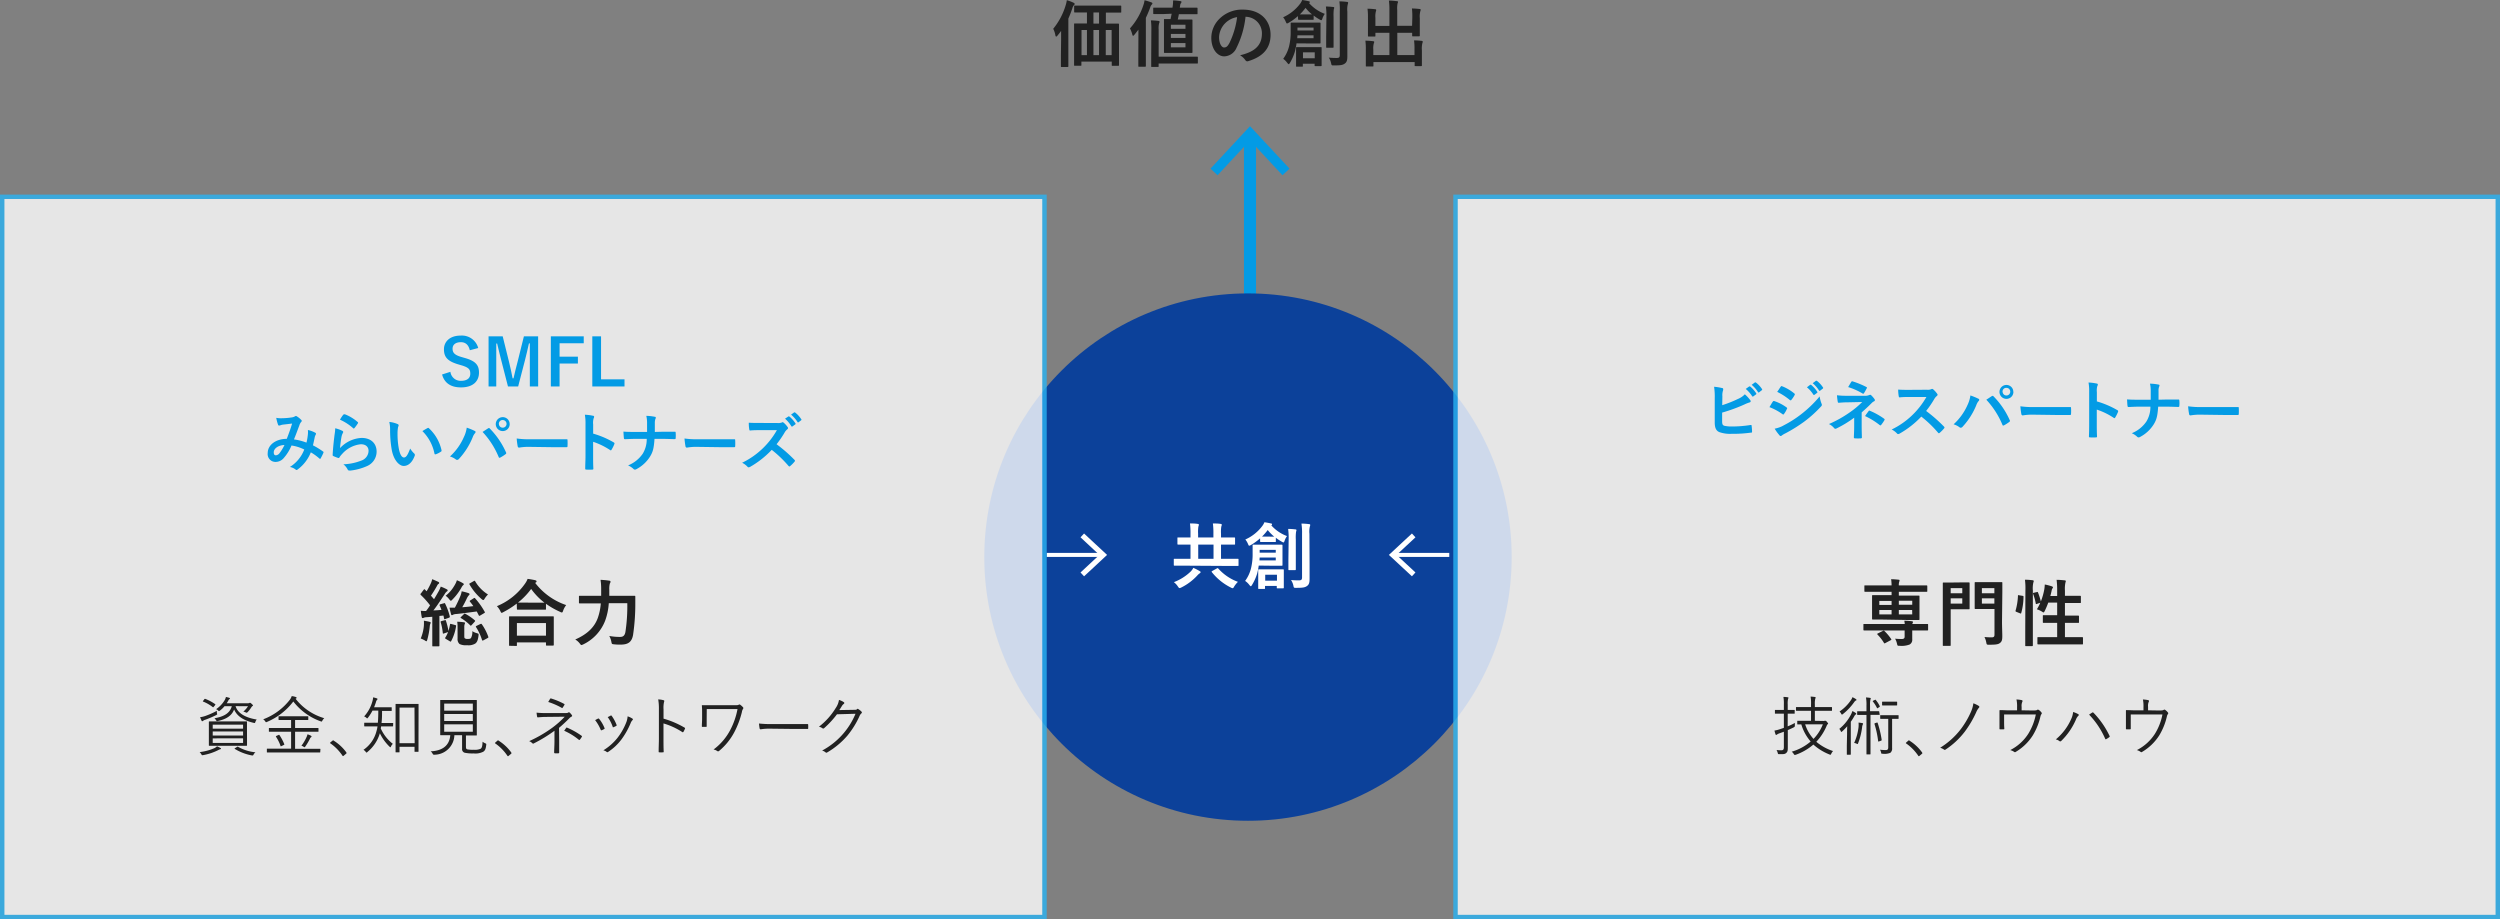 <svg xmlns="http://www.w3.org/2000/svg" viewBox="0 0 621 228.34"><rect x="0" y="0" width="621" height="228.34" fill="#808080" stroke="none"/><defs><style>.cls-1{fill:#fff;}.cls-2,.cls-6{fill:none;}.cls-2{stroke:#039be5;stroke-width:3px;}.cls-2,.cls-4,.cls-6{stroke-miterlimit:10;}.cls-3{fill:#039be5;}.cls-4{fill:#0c419a;stroke:#0c419a;}.cls-5{fill:#212121;}.cls-6{stroke:#fff;}.cls-7{opacity:0.8;}.cls-8{fill:#29b3f3;}</style></defs><title>index_p02</title><g id="レイヤー_2" data-name="レイヤー 2"><g id="SVG"><line class="cls-1" x1="310.5" y1="75.34" x2="310.5" y2="31.34"/><line class="cls-2" x1="310.5" y1="75.34" x2="310.5" y2="33.94"/><polygon class="cls-3" points="320.32 41.89 318.56 43.53 310.5 34.86 302.44 43.53 300.69 41.89 310.5 31.34 320.32 41.89"/><circle class="cls-4" cx="310" cy="138.38" r="65"/><path class="cls-1" d="M294,140.51c-1.58,0-2.14,0-2.25,0s-.18,0-.18-.2V139c0-.18,0-.2.18-.2s.67,0,2.25,0h1.72v-3.52h-.63c-1.71,0-2.31,0-2.42,0s-.2,0-.2-.22v-1.38c0-.16,0-.18.2-.18s.71,0,2.42,0h.63v-.91a17.89,17.89,0,0,0-.13-2.56c.68,0,1.31,0,1.94.11.18,0,.27.11.27.2a1.57,1.57,0,0,1-.12.46,8.8,8.8,0,0,0-.07,1.79v.91h3.8v-.91a17.89,17.89,0,0,0-.13-2.56c.68,0,1.3,0,1.94.11.18,0,.27.11.27.2a1.57,1.57,0,0,1-.12.46,8.8,8.8,0,0,0-.07,1.79v.91h.88c1.71,0,2.3,0,2.41,0s.2,0,.2.18v1.38c0,.2,0,.22-.2.22s-.7,0-2.41,0h-.88v3.52h1.92c1.59,0,2.13,0,2.24,0s.19,0,.19.2v1.38c0,.18,0,.2-.19.2s-.65,0-2.24,0Zm4,1.35c.16.09.23.16.23.27s-.11.23-.27.32a3,3,0,0,0-.54.49,13.64,13.64,0,0,1-4,3,1.24,1.24,0,0,1-.42.14c-.14,0-.21-.1-.41-.39a4.29,4.29,0,0,0-1-1.08,12.38,12.38,0,0,0,4.09-2.56,3.34,3.34,0,0,0,.74-1A14,14,0,0,1,298,141.86Zm3.44-3.06v-3.52h-3.8v3.52Zm.81,2.41c.16-.11.21-.11.36,0a12.09,12.09,0,0,0,4.89,3.32,6.42,6.42,0,0,0-.92,1.15c-.17.31-.25.43-.39.43a1.17,1.17,0,0,1-.4-.14,14.06,14.06,0,0,1-4.75-3.82c-.13-.18-.09-.22.12-.34Z"/><path class="cls-1" d="M312.67,140.49a16.51,16.51,0,0,1-.4,2A11.72,11.72,0,0,1,311,145.3c-.12.21-.21.32-.3.32s-.18-.11-.36-.32a4.36,4.36,0,0,0-1.05-1,8.9,8.9,0,0,0,1.46-3.12,14.58,14.58,0,0,0,.4-3.69c0-1.31,0-1.82,0-2s0-.2.18-.2.61,0,2.07,0h2.92c1.45,0,2,0,2.05,0s.2,0,.2.2,0,.47,0,1.46v1.95c0,1,0,1.33,0,1.44s0,.19-.2.19-.6,0-2.05,0Zm.34-6.77a14.17,14.17,0,0,1-2.28,1.66,1.37,1.37,0,0,1-.42.18c-.12,0-.18-.15-.3-.42a4.36,4.36,0,0,0-.67-1.13,10.68,10.68,0,0,0,4.21-3.35,3.87,3.87,0,0,0,.53-.94c.59.09,1.08.18,1.65.31.15,0,.24.09.24.23s-.06.16-.18.24a9.74,9.74,0,0,0,3.9,2.66,4.31,4.31,0,0,0-.59,1.15c-.11.31-.16.43-.27.43a1,1,0,0,1-.4-.16,11.12,11.12,0,0,1-1.51-1v.86c0,.18,0,.2-.2.2s-.32,0-1.22,0h-1.05c-.88,0-1.11,0-1.22,0s-.22,0-.22-.2Zm5.89,10.14c0,1.56,0,2,0,2.1s0,.18-.2.18h-1.35c-.18,0-.2,0-.2-.18v-.41h-2.92v.54c0,.18,0,.2-.19.2h-1.3c-.18,0-.2,0-.2-.2s0-.52,0-2.13v-1c0-.83,0-1.21,0-1.34s0-.19.2-.19.54,0,1.89,0h2.18c1.33,0,1.76,0,1.89,0s.2,0,.2.19,0,.49,0,1.12Zm-2-5.37h-4l-.05.72h4.05Zm-4-1.91v.7h4v-.7Zm2.61-3.28h1a10.89,10.89,0,0,1-1.61-1.64,14.64,14.64,0,0,1-1.42,1.64h2Zm-1.23,9.46v1.47h2.92v-1.47Zm5.82-8.72a16,16,0,0,0-.13-2.66c.65,0,1.21.05,1.84.12.16,0,.23.09.23.2a2,2,0,0,1-.1.4,11,11,0,0,0-.06,1.92v5c0,1.53,0,2.27,0,2.38s0,.22-.18.22h-1.48c-.16,0-.18,0-.18-.22s0-.85,0-2.38Zm5.2,6.18c0,1.26,0,2.68,0,3.58s-.13,1.41-.65,1.77-1,.45-2.72.45c-.54,0-.54,0-.66-.58a4.1,4.1,0,0,0-.58-1.37,18,18,0,0,0,1.94.09c.58,0,.8-.14.8-.72v-10.8a14.91,14.91,0,0,0-.15-2.58c.67,0,1.28.06,1.91.13.18,0,.27.11.27.2a1.12,1.12,0,0,1-.09.39,5.47,5.47,0,0,0-.11,1.82Z"/><path class="cls-5" d="M263.58,9.9c0-.65,0-1.46,0-2.23-.27.4-.57.77-.9,1.17-.14.16-.25.25-.32.25s-.16-.11-.2-.3a5.53,5.53,0,0,0-.54-1.64,16.8,16.8,0,0,0,3.08-5.8A8.15,8.15,0,0,0,265,.05a9.73,9.73,0,0,1,1.65.62c.18.07.29.16.29.32s-.09.22-.2.32a1.85,1.85,0,0,0-.36.72,26.66,26.66,0,0,1-1,2.58v9.11c0,1.75,0,2.63,0,2.72s0,.2-.19.2h-1.46c-.18,0-.2,0-.2-.2s0-1,0-2.72Zm5.9-6.8c-1.76,0-2.36,0-2.47,0s-.19,0-.19-.2V1.6c0-.2,0-.21.19-.21s.71,0,2.47,0h6.38c1.76,0,2.35,0,2.46,0s.2,0,.2.21V2.93c0,.18,0,.2-.2.2s-.7,0-2.46,0H274.7V5.87h.56c1.75,0,2.38,0,2.5,0s.2,0,.2.2,0,.81,0,3v3.14c0,3.17,0,3.83,0,3.94s0,.2-.2.2h-1.4c-.18,0-.2,0-.2-.2V15.3h-7.54v.83c0,.18,0,.2-.2.2H267c-.18,0-.2,0-.2-.2s0-.77,0-4V9.33c0-2.49,0-3.17,0-3.3s0-.2.2-.2.72,0,2.47,0H270V3.1ZM270,13.7V7.45h-1.35V13.7ZM273,5.87V3.1h-1.39V5.87Zm0,7.83V7.45h-1.39V13.7Zm1.67-6.25V13.7h1.46V7.45Z"/><path class="cls-5" d="M282.78,9.74c0-.68,0-1.55,0-2.38-.32.44-.67.87-1,1.28-.14.16-.23.25-.32.25s-.14-.1-.2-.32a6.26,6.26,0,0,0-.58-1.51A16.21,16.21,0,0,0,284,1.33a6.44,6.44,0,0,0,.31-1.26,13.29,13.29,0,0,1,1.66.51c.19.07.28.12.28.27s-.05.19-.18.32a1.77,1.77,0,0,0-.38.74c-.32.88-.68,1.73-1.06,2.52v9.22c0,1.76,0,2.64,0,2.73s0,.2-.2.2h-1.49c-.17,0-.18,0-.18-.2s0-1,0-2.73ZM286,7.4a16.16,16.16,0,0,0-.12-2.34,18.51,18.51,0,0,1,1.85.13c.18,0,.31.12.31.23a1.31,1.31,0,0,1-.13.4,5.51,5.51,0,0,0-.1,1.56v6.7H295c1.69,0,2.25,0,2.36,0s.19,0,.19.22v1.28c0,.18,0,.2-.19.2s-.67,0-2.36,0h-7.2v.65c0,.18,0,.2-.2.2h-1.44c-.18,0-.2,0-.2-.2s0-.67,0-1.91Zm3.1-3.91c-1.76,0-2.36,0-2.47,0s-.17,0-.17-.22V2.09c0-.16,0-.18.17-.18s.71,0,2.47,0h2.14l.08-.52a8.68,8.68,0,0,0,.07-1.28c.63,0,1.24.09,1.82.17.18,0,.27.1.27.21a.54.54,0,0,1-.13.29,1.15,1.15,0,0,0-.2.52c0,.2-.07.42-.09.61h1.77c1.76,0,2.34,0,2.45,0s.19,0,.19.18V3.31c0,.2,0,.22-.19.22s-.69,0-2.45,0h-2c-.07.45-.18.89-.27,1.32H294c1.42,0,1.91,0,2,0s.21,0,.21.2,0,.68,0,2V11c0,1.28,0,1.84,0,1.95s0,.2-.21.2-.6,0-2,0h-2.67c-1.42,0-1.9,0-2,0s-.2,0-.2-.2,0-.67,0-1.95V6.93c0-1.28,0-1.83,0-2s0-.2.2-.2.49,0,1.44,0c.11-.47.18-.9.27-1.32Zm1.75,3.66h3.62v-1h-3.62Zm3.62,2.28v-1h-3.62v1Zm0,1.26h-3.62v1.07h3.62Z"/><path class="cls-5" d="M309.39,4.14a22.68,22.68,0,0,1-2.25,7.76A3.43,3.43,0,0,1,304.08,14c-1.59,0-3.19-1.69-3.19-4.63a6.67,6.67,0,0,1,2-4.68,7.92,7.92,0,0,1,5.86-2.3c4.32,0,6.86,2.66,6.86,6.25,0,3.35-1.89,5.45-5.55,6.55-.38.11-.54,0-.77-.32a3.91,3.91,0,0,0-1.26-1.14c3-.72,5.43-2,5.43-5.38a4.09,4.09,0,0,0-4-4.18Zm-5.17,1.75a5.2,5.2,0,0,0-1.4,3.33c0,1.66.66,2.57,1.22,2.57s.87-.23,1.35-1.1a20.66,20.66,0,0,0,1.91-6.44A5.43,5.43,0,0,0,304.22,5.89Z"/><path class="cls-5" d="M322.06,10.77a18.78,18.78,0,0,1-.4,2,11.87,11.87,0,0,1-1.24,2.84c-.13.22-.22.33-.31.33s-.18-.11-.36-.33a4.55,4.55,0,0,0-1-1,9,9,0,0,0,1.46-3.11,14.64,14.64,0,0,0,.39-3.69c0-1.32,0-1.82,0-2s0-.2.19-.2.61,0,2.07,0h2.91c1.46,0,2,0,2.06,0s.19,0,.19.2,0,.47,0,1.46V9.16c0,1,0,1.34,0,1.44s0,.2-.19.2-.6,0-2.06,0ZM322.4,4a13.18,13.18,0,0,1-2.29,1.65,1.06,1.06,0,0,1-.41.18c-.13,0-.18-.14-.31-.41a4.1,4.1,0,0,0-.66-1.13A10.76,10.76,0,0,0,322.94.94a3.82,3.82,0,0,0,.52-.94c.6.09,1.08.18,1.66.31.14,0,.23.09.23.23s-.05.16-.18.23a9.8,9.8,0,0,0,3.91,2.67,4.31,4.31,0,0,0-.59,1.15c-.11.31-.17.43-.27.43a1,1,0,0,1-.4-.16,11.12,11.12,0,0,1-1.51-1v.86c0,.18,0,.2-.2.2s-.32,0-1.23,0h-1c-.88,0-1.12,0-1.22,0s-.22,0-.22-.2Zm5.89,10.13c0,1.57,0,2,0,2.11s0,.18-.19.18h-1.35c-.19,0-.2,0-.2-.18v-.41h-2.92v.54c0,.18,0,.19-.2.19h-1.29c-.18,0-.2,0-.2-.19s0-.53,0-2.13v-1c0-.83,0-1.21,0-1.34s0-.19.2-.19.54,0,1.89,0h2.18c1.33,0,1.76,0,1.89,0s.19,0,.19.19,0,.49,0,1.12Zm-2-5.36h-4l-.06.72h4.05Zm-4-1.91v.7h4v-.7Zm2.61-3.28c.56,0,.85,0,1,0a10.31,10.31,0,0,1-1.6-1.63,13.7,13.7,0,0,1-1.42,1.63c.18,0,.47,0,1,0ZM323.66,13v1.47h2.92V13Zm5.82-8.72a16,16,0,0,0-.13-2.66c.65,0,1.21.05,1.84.12.16,0,.23.09.23.2a1.49,1.49,0,0,1-.11.4,13.16,13.16,0,0,0-.05,1.92v5c0,1.53,0,2.27,0,2.38s0,.22-.18.22h-1.48c-.16,0-.18,0-.18-.22s0-.85,0-2.38Zm5.2,6.18c0,1.26,0,2.68,0,3.58s-.13,1.4-.65,1.76-1,.45-2.72.45c-.54,0-.54,0-.67-.57a3.9,3.9,0,0,0-.57-1.37,18,18,0,0,0,1.94.09c.58,0,.79-.14.79-.72V2.92A15,15,0,0,0,332.7.34c.67,0,1.28.06,1.91.13.18,0,.27.11.27.2a1.4,1.4,0,0,1-.09.39,5.47,5.47,0,0,0-.11,1.82Z"/><path class="cls-5" d="M350.82,4.39a18.56,18.56,0,0,0-.09-2.28c.67,0,1.25.05,1.88.12.18,0,.29.09.29.2a1.36,1.36,0,0,1-.09.36,5.22,5.22,0,0,0-.13,1.77V7.09c0,1.08,0,1.61,0,1.71s0,.22-.17.22H351c-.2,0-.22,0-.22-.22V8.14h-3.69v5.54h4.27V12.32a16.23,16.23,0,0,0-.11-2.29c.69,0,1.28.05,1.89.12.17,0,.27.11.27.2a1.06,1.06,0,0,1-.09.36,5.77,5.77,0,0,0-.12,1.77v2.18c0,1,0,1.47,0,1.58s0,.18-.19.18H351.6c-.18,0-.2,0-.2-.18v-.83H341.16v.92c0,.16,0,.18-.2.18h-1.48c-.2,0-.21,0-.21-.18s0-.58,0-1.58V12.37a16.1,16.1,0,0,0-.11-2.27,18.3,18.3,0,0,1,1.89.13c.18,0,.31.09.31.19a1.14,1.14,0,0,1-.11.37,4.75,4.75,0,0,0-.12,1.56v1.33h4V8.14h-3.48v.74c0,.18,0,.19-.2.19H340c-.18,0-.2,0-.2-.19s0-.63,0-1.71V4.47a16.72,16.72,0,0,0-.11-2.31,18.5,18.5,0,0,1,1.89.13c.18,0,.27.1.27.21a1.27,1.27,0,0,1-.09.36,5.11,5.11,0,0,0-.11,1.59v2h3.48V2.47a16.32,16.32,0,0,0-.13-2.33c.69,0,1.35.08,2,.15.16,0,.27.07.27.18a1,1,0,0,1-.11.36,6.2,6.2,0,0,0-.09,1.65V6.41h3.69Z"/><line class="cls-1" x1="260" y1="137.84" x2="275" y2="137.84"/><line class="cls-6" x1="260" y1="137.84" x2="273.59" y2="137.84"/><polygon class="cls-1" points="269.28 143.16 268.4 142.2 273.09 137.84 268.4 133.47 269.28 132.52 275 137.84 269.28 143.16"/><line class="cls-1" x1="360" y1="137.84" x2="345" y2="137.84"/><line class="cls-6" x1="360" y1="137.84" x2="346.41" y2="137.84"/><polygon class="cls-1" points="350.72 132.52 351.6 133.47 346.91 137.84 351.6 142.2 350.72 143.15 345 137.84 350.72 132.52"/><g class="cls-7"><rect class="cls-1" x="0.55" y="48.89" width="258.9" height="178.9"/><path class="cls-8" d="M258.9,49.43V227.24H1.1V49.43H258.9m1.1-1.09H0v180H260v-180Z"/></g><path class="cls-3" d="M116.7,87c-.32-1.34-1.06-2-2.21-2-1.32,0-2.07.62-2.07,1.61s.48,1.59,2.28,2.09l.65.19c2.84.77,3.63,1.84,3.63,3.66,0,2.18-1.5,3.68-4.48,3.68-2.41,0-4.09-1-4.69-3.21l2.07-.66a2.56,2.56,0,0,0,2.58,2.24c1.63,0,2.36-.7,2.36-1.78s-.38-1.56-2.41-2.14l-.64-.19c-2.64-.79-3.49-1.83-3.49-3.73s1.47-3.4,4.14-3.4a4.2,4.2,0,0,1,4.37,3.09Z"/><path class="cls-3" d="M133.68,96h-2.07V89.69c0-1.55,0-2.91,0-4.39h-.22c-.32,1.43-.61,2.71-1,4.23L128.71,96h-2.53l-1.63-6.35c-.38-1.44-.69-2.79-1.06-4.31h-.22c0,1.44,0,2.89,0,4.42V96h-1.91V83.54h3.51l1.57,6.34c.32,1.3.64,2.74.89,4.1h.23c.33-1.36.59-2.64,1-4.07l1.58-6.37h3.53Z"/><path class="cls-3" d="M145,85.26h-6V88.6h4.55v1.71H139V96h-2.17V83.54H145Z"/><path class="cls-3" d="M149.3,94.22h5.83V96h-8V83.54h2.17Z"/><path class="cls-3" d="M76.48,107.9a5.71,5.71,0,0,0,0-1.09,6.88,6.88,0,0,1,1.85.69.29.29,0,0,1,.11.43,3.09,3.09,0,0,0-.25.62c-.13.68-.29,1.38-.45,2.07a19.71,19.71,0,0,1,2.5,1.53c.16.1.14.18.09.34a11.84,11.84,0,0,1-.69,1.38c0,.08-.09.11-.14.11a.32.32,0,0,1-.19-.11,13.18,13.18,0,0,0-2.1-1.51A9.79,9.79,0,0,1,74,116.57c-.15.11-.23.18-.32.18a.41.41,0,0,1-.24-.11A3.15,3.15,0,0,0,72,116a8.81,8.81,0,0,0,3.58-4.34,10.61,10.61,0,0,0-3.17-1,11.16,11.16,0,0,1-2,3.2,2.64,2.64,0,0,1-2,.88,1.94,1.94,0,0,1-1.91-2.2c0-2,2-3.53,4.73-3.53.52-1.33.93-2.45,1.33-3.8l-2.21.26a2.92,2.92,0,0,0-.72.18.94.94,0,0,1-.29.06.26.26,0,0,1-.26-.18,10.07,10.07,0,0,1-.46-1.74,6.09,6.09,0,0,0,1.41.1,17.77,17.77,0,0,0,2.48-.21,2.05,2.05,0,0,0,.78-.27.37.37,0,0,1,.21-.07.34.34,0,0,1,.22.07,5.25,5.25,0,0,1,1.09.88.36.36,0,0,1,.15.27c0,.09-.07.17-.16.27a2.21,2.21,0,0,0-.44.83c-.41,1.09-.86,2.34-1.34,3.49a13.59,13.59,0,0,1,3.11.8A15,15,0,0,0,76.48,107.9ZM68,112.36c0,.52.18.74.56.74a1.31,1.31,0,0,0,.93-.61,10.8,10.8,0,0,0,1.17-1.95C69.05,110.6,68,111.45,68,112.36Z"/><path class="cls-3" d="M85,107c.17.08.25.18.25.31a.46.46,0,0,1-.08.24,3.19,3.19,0,0,0-.32.85,25.62,25.62,0,0,0-.38,2.91,7.79,7.79,0,0,1,5.35-2.53c2.33,0,3.73,1.36,3.73,3.42a3.92,3.92,0,0,1-2.42,3.59,13.79,13.79,0,0,1-4.1,1.1c-.35,0-.5,0-.64-.2a3.91,3.91,0,0,0-1.09-1.36,13.41,13.41,0,0,0,4.4-.9A2.62,2.62,0,0,0,91.55,112c0-.86-.54-1.65-1.92-1.65A7.15,7.15,0,0,0,85,112.75a4.68,4.68,0,0,0-.69.88c-.09.16-.16.16-.36.11a10.75,10.75,0,0,1-1.09-.43c-.16-.07-.23-.1-.23-.32.1-1.86.31-3.75.5-5.17a10.65,10.65,0,0,0,.14-1.44A8.46,8.46,0,0,1,85,107Zm.4-4a.26.26,0,0,1,.3-.08,10.62,10.62,0,0,1,3.14,1.91c.08.06.11.11.11.17a.43.43,0,0,1-.08.2,11.7,11.7,0,0,1-.81,1.12q-.1.12-.18.12c-.06,0-.11,0-.19-.11a12.89,12.89,0,0,0-3.24-2.08A9.55,9.55,0,0,1,85.36,102.9Z"/><path class="cls-3" d="M98.77,105.34c.14.06.25.17.25.28a1.38,1.38,0,0,1-.13.45,7.53,7.53,0,0,0-.14,1.57,19.79,19.79,0,0,0,.29,3.65c.22,1.26.64,2.35,1.31,2.35.51,0,.91-.56,1.54-2.22a5.92,5.92,0,0,0,1,1.23.49.49,0,0,1,.11.59c-.6,1.64-1.6,2.5-2.72,2.5s-2.56-1.47-3-4.18a28.52,28.52,0,0,1-.38-4.66,8.48,8.48,0,0,0-.2-2.09A6.78,6.78,0,0,1,98.77,105.34Zm7.42,1a.54.54,0,0,1,.18-.06.26.26,0,0,1,.18.1,10.59,10.59,0,0,1,3.13,5.47c0,.21,0,.27-.17.35a5.11,5.11,0,0,1-1.25.64c-.19.07-.31,0-.34-.17a10.77,10.77,0,0,0-3-5.59C105.54,106.7,105.94,106.47,106.19,106.34Z"/><path class="cls-3" d="M115.21,108.6a7.83,7.83,0,0,0,.73-2.37,16.49,16.49,0,0,1,2,.82.27.27,0,0,1,.19.25.47.47,0,0,1-.16.33,3.08,3.08,0,0,0-.56,1A17.7,17.7,0,0,1,114,114a.62.62,0,0,1-.45.24.55.55,0,0,1-.37-.16,4.41,4.41,0,0,0-1.41-.69A14.15,14.15,0,0,0,115.21,108.6Zm6-2.18a.4.4,0,0,1,.23-.09c.08,0,.14,0,.24.13a20.12,20.12,0,0,1,4,5.87.4.4,0,0,1,.07.22.32.32,0,0,1-.16.26,10,10,0,0,1-1.33.85c-.21.1-.32.06-.39-.14a20.65,20.65,0,0,0-4-6.23Zm5.4-1.08a1.73,1.73,0,1,1-1.73-1.72A1.71,1.71,0,0,1,126.6,105.34Zm-2.68,0a.95.95,0,1,0,1-1A.92.92,0,0,0,123.92,105.34Z"/><path class="cls-3" d="M131.31,111a12.94,12.94,0,0,0-2.35.19c-.19,0-.32-.1-.37-.34a16.54,16.54,0,0,1-.24-1.93,20.61,20.61,0,0,0,3.46.19H137c1.22,0,2.45,0,3.68,0,.24,0,.29,0,.29.22a12.68,12.68,0,0,1,0,1.51c0,.19-.06.25-.29.24-1.2,0-2.38,0-3.57,0Z"/><path class="cls-3" d="M147.34,107.71a22.17,22.17,0,0,1,5.09,2.17c.18.1.26.21.18.42a9,9,0,0,1-.69,1.39c-.06.11-.13.18-.21.18a.26.26,0,0,1-.17-.08,17.77,17.77,0,0,0-4.21-2.05v3.54c0,1,0,2,.06,3.13,0,.19-.06.24-.29.24a11.21,11.21,0,0,1-1.42,0c-.23,0-.31-.05-.31-.24,0-1.18.07-2.13.07-3.15v-7.88a12.28,12.28,0,0,0-.16-2.36,10.83,10.83,0,0,1,2,.25c.22,0,.3.15.3.27a.79.79,0,0,1-.12.37,3.93,3.93,0,0,0-.12,1.51Z"/><path class="cls-3" d="M164.75,107.24l2.79,0c.22,0,.29,0,.3.29a8.69,8.69,0,0,1,0,1.25c0,.25-.06.3-.3.3-.58,0-1.79-.06-2.69-.06h-2.27c-.16,2.32-.4,3.23-1.09,4.36a8.82,8.82,0,0,1-3.41,3.16.66.66,0,0,1-.37.11.47.47,0,0,1-.35-.16,4.44,4.44,0,0,0-1.35-.88,8.06,8.06,0,0,0,3.64-2.9,6.91,6.91,0,0,0,1-3.69h-3.09c-.78,0-1.69.06-2.3.08-.21,0-.26-.07-.29-.31s-.08-1-.11-1.58c1,.08,1.94.08,2.72.08h3.15c0-.8,0-1.67,0-2.37a7.15,7.15,0,0,0-.19-1.62,11.51,11.51,0,0,1,2.12.23c.18,0,.24.11.24.22a.82.82,0,0,1-.11.35,3.15,3.15,0,0,0-.13,1c0,.75,0,1.28,0,2.19Z"/><path class="cls-3" d="M173,111a13,13,0,0,0-2.36.19c-.19,0-.32-.1-.37-.34a19.09,19.09,0,0,1-.24-1.93,20.61,20.61,0,0,0,3.46.19h5.16c1.21,0,2.44,0,3.68,0,.24,0,.29,0,.29.22a12.68,12.68,0,0,1,0,1.51c0,.19-.07.25-.29.24l-3.57,0Z"/><path class="cls-3" d="M193.12,105.08a2.49,2.49,0,0,0,1.11-.14.25.25,0,0,1,.17-.07.52.52,0,0,1,.27.13,5.59,5.59,0,0,1,1,1.12.4.4,0,0,1,.08.21.45.45,0,0,1-.2.32,2.82,2.82,0,0,0-.6.7,24.75,24.75,0,0,1-2.05,3,36.47,36.47,0,0,1,4.44,3.87.37.37,0,0,1,.13.22.37.37,0,0,1-.11.24,8.54,8.54,0,0,1-1.08,1.09.26.26,0,0,1-.19.1c-.08,0-.14-.05-.22-.13a29.1,29.1,0,0,0-4.17-4,23,23,0,0,1-5.37,4.23,1.12,1.12,0,0,1-.37.12.33.33,0,0,1-.27-.14,4.55,4.55,0,0,0-1.35-1,19.82,19.82,0,0,0,8.64-8.1l-4.12,0c-.84,0-1.67,0-2.53.09-.13,0-.18-.09-.21-.27A9.24,9.24,0,0,1,186,105c.87.06,1.67.06,2.71.06Zm2.71-1.63c.08-.07.14,0,.24,0a7.41,7.41,0,0,1,1.52,1.71.17.17,0,0,1-.05.26l-.67.49c-.12.08-.2.07-.28,0A7.91,7.91,0,0,0,195,104Zm1.42-1c.1-.07.15,0,.24,0a6.72,6.72,0,0,1,1.52,1.65.18.18,0,0,1,0,.29l-.64.49a.16.16,0,0,1-.27-.05,7.7,7.7,0,0,0-1.6-1.84Z"/><path class="cls-5" d="M110.29,149.85c.2-.07.22-.07.29.11a15.88,15.88,0,0,1,1.15,3.15c0,.18,0,.25-.21.33l-.89.32c-.25.09-.28.09-.32-.12l-.16-.74-1,.1v5c0,1.65,0,2.27,0,2.36s0,.19-.2.19h-1.37c-.18,0-.2,0-.2-.19s0-.71,0-2.36v-4.79l-1.46.11a1.7,1.7,0,0,0-.68.14.57.57,0,0,1-.27.07c-.13,0-.18-.11-.22-.29-.09-.45-.16-.95-.22-1.53a10,10,0,0,0,1.3.07,15.63,15.63,0,0,0,1-1.42,21.45,21.45,0,0,0-2.3-2.57.26.26,0,0,1-.09-.16c0-.08,0-.13.13-.24l.66-.88c.15-.18.2-.2.33-.05l.41.41a18.56,18.56,0,0,0,1.06-2,5.2,5.2,0,0,0,.33-1c.52.2,1,.44,1.49.65.18.09.24.18.24.29a.27.27,0,0,1-.17.23,1,1,0,0,0-.34.44,27.34,27.34,0,0,1-1.53,2.48l.76.88c.41-.66.79-1.33,1.17-2a7.18,7.18,0,0,0,.5-1.13,12,12,0,0,1,1.5.67c.16.09.21.14.21.25s0,.2-.2.29a2.47,2.47,0,0,0-.56.7c-1,1.51-1.9,2.92-2.77,4,.65,0,1.32-.07,2-.12-.14-.38-.29-.74-.45-1.1-.07-.16,0-.24.18-.31Zm-5,5.48a7.24,7.24,0,0,0,0-1.15c.54.09,1.08.19,1.39.28s.3.15.3.22a.38.38,0,0,1-.09.27,2.3,2.3,0,0,0-.14.67,19,19,0,0,1-.6,3.24c-.09.28-.12.43-.23.43a1,1,0,0,1-.41-.22,8,8,0,0,0-1-.47A10.69,10.69,0,0,0,105.3,155.33Zm5.17-1.26c.22-.07.24-.06.31.12a16.54,16.54,0,0,1,.63,2.54,14.81,14.81,0,0,0,.38-1.56c0-.2.09-.24.32-.17l1,.27c.2.06.22.11.18.31a11.38,11.38,0,0,1-1.22,3.69c-.08.16-.15.14-.36,0l-.94-.56c-.24-.14-.24-.2-.14-.34a7.28,7.28,0,0,0,.68-1.37l-1,.34c-.26.09-.29.07-.31-.12a13.65,13.65,0,0,0-.52-2.65c-.06-.18,0-.22.18-.29Zm4.54-9.2c.16.1.2.14.2.23s0,.18-.17.27a2.1,2.1,0,0,0-.41.59,13.72,13.72,0,0,1-2.27,3c-.18.18-.27.27-.36.27s-.21-.13-.41-.38a4.41,4.41,0,0,0-.88-.86,8.91,8.91,0,0,0,2.28-2.71,5,5,0,0,0,.51-1.15A10.47,10.47,0,0,1,115,144.87Zm2.66,3.74a.53.53,0,0,1,.2-.09c.06,0,.09,0,.16.11a17.81,17.81,0,0,1,2.38,3.35c.09.16.07.2-.13.32l-1,.6c-.09,0-.14.09-.2.09s-.1-.06-.16-.17l-.48-.93c-1.79.23-3.44.47-5.08.63a2.15,2.15,0,0,0-.78.16.59.59,0,0,1-.32.13c-.11,0-.18-.11-.23-.31-.11-.45-.26-1-.36-1.55.48,0,.9,0,1.33,0a29.4,29.4,0,0,0,1.35-2.86,5,5,0,0,0,.34-1.21,13.35,13.35,0,0,1,1.66.44c.19.07.29.14.29.28s-.06.17-.17.27a3.32,3.32,0,0,0-.45.67,24.74,24.74,0,0,1-1.19,2.3c1-.07,1.84-.16,2.76-.28-.27-.4-.56-.76-.85-1.12-.1-.14-.07-.18.11-.31Zm-4,7a7.12,7.12,0,0,0-.09-1.17,11.54,11.54,0,0,1,1.69.14c.18,0,.25.11.25.18a.48.48,0,0,1-.07.24,2.05,2.05,0,0,0-.11.79v2.18c0,.32,0,.5.18.61a1,1,0,0,0,.65.13c.34,0,.63,0,.83-.22a3.23,3.23,0,0,0,.34-1.71,3.7,3.7,0,0,0,1.12.5c.45.15.47.15.41.63-.14,1.17-.39,1.62-.77,1.93a3.19,3.19,0,0,1-2.06.43,3.59,3.59,0,0,1-1.89-.3,1.64,1.64,0,0,1-.48-1.37Zm1.58-3.06c.16-.16.2-.16.36-.07a12.45,12.45,0,0,1,2.27,1.55c.09.07.15.14.15.21s-.06.13-.13.22l-.72.79c-.2.22-.25.22-.38.07a11.4,11.4,0,0,0-2.21-1.74c-.09-.06-.17-.09-.17-.15s0-.11.13-.2Zm2.45-8.21c.2-.13.25-.09.34.05a9.42,9.42,0,0,0,3.19,3.28,4.94,4.94,0,0,0-.81,1c-.16.27-.25.38-.36.38a.78.78,0,0,1-.41-.23,13.84,13.84,0,0,1-3-3.62c-.11-.16-.09-.22.13-.34ZM119.33,155c.2-.07.25-.07.36.07a12.64,12.64,0,0,1,1.6,3.1c.07.18,0,.23-.2.34l-1,.54c-.19.11-.28.11-.36-.09a13,13,0,0,0-1.47-3.17c-.11-.16-.07-.23.14-.34Z"/><path class="cls-5" d="M128.36,149.93a21.82,21.82,0,0,1-3.33,2.12,1.2,1.2,0,0,1-.41.18c-.13,0-.2-.13-.34-.45a4.65,4.65,0,0,0-.85-1.21,15.92,15.92,0,0,0,6.93-5.51,5.35,5.35,0,0,0,.7-1.27c.71.1,1.37.21,1.89.34.22.07.33.12.33.29a.31.31,0,0,1-.18.27.44.44,0,0,0-.15.12,16.27,16.27,0,0,0,7.69,5.49,5,5,0,0,0-.75,1.37c-.11.34-.18.47-.33.47a1,1,0,0,1-.43-.16,19.36,19.36,0,0,1-3.51-2v1.26c0,.18,0,.2-.2.2s-.59,0-2,0H130.6c-1.45,0-1.91,0-2,0s-.2,0-.2-.2Zm-1.71,10.49c-.18,0-.2,0-.2-.19s0-.6,0-3.21v-1.55c0-1.55,0-2.07,0-2.18s0-.2.2-.2.74,0,2.47,0h5.76c1.73,0,2.36,0,2.47,0s.21,0,.21.2,0,.63,0,1.91V157c0,2.59,0,3.08,0,3.17s0,.19-.21.19h-1.53c-.18,0-.2,0-.2-.19v-.6H128.4v.69c0,.18,0,.19-.22.19Zm1.75-2.52h7.22v-3.13H128.4Zm5-8.19c1.06,0,1.6,0,1.85,0a16,16,0,0,1-3.31-3.42,17.63,17.63,0,0,1-3.28,3.4c.22,0,.72,0,1.95,0Z"/><path class="cls-5" d="M151.22,149.84a15.5,15.5,0,0,1-.9,4.34,10.88,10.88,0,0,1-5.43,5.88,1.89,1.89,0,0,1-.44.17c-.14,0-.23-.11-.43-.38a4,4,0,0,0-1.13-1c2.93-1.28,4.75-3,5.6-5.34a14.13,14.13,0,0,0,.75-3.62h-2.8c-1.73,0-2.33,0-2.42,0s-.21,0-.21-.2V148.2c0-.18,0-.2.21-.2s.69,0,2.42,0h2.89c0-.53,0-1,0-1.57a14.37,14.37,0,0,0-.16-2.4,19.34,19.34,0,0,1,2.12.2c.27,0,.36.13.36.25a.74.74,0,0,1-.16.45,5.21,5.21,0,0,0-.14,1.54c0,.48,0,1,0,1.53h3.78c1.75,0,2.34,0,2.47,0s.21,0,.21.22c0,.54,0,1.15,0,1.62a52.72,52.72,0,0,1-.56,7.9c-.32,1.73-1.21,2.36-3,2.38a13.18,13.18,0,0,1-1.73-.07c-.55-.06-.55-.08-.66-.65a4.76,4.76,0,0,0-.52-1.43,14,14,0,0,0,2.7.24c.66,0,1.13-.25,1.31-1.21a43.06,43.06,0,0,0,.47-7.16Z"/><path class="cls-5" d="M54.73,186.11a2.39,2.39,0,0,0-.51.21,13.66,13.66,0,0,1-3.75,1.25c-.3.06-.32.05-.46-.22a2.65,2.65,0,0,0-.42-.53,12.84,12.84,0,0,0,3.71-1,2.81,2.81,0,0,0,.61-.43,6.52,6.52,0,0,1,.83.4c.11.06.16.11.16.19S54.85,186.08,54.73,186.11Zm-1-8.5A25.1,25.1,0,0,1,51,178.78a1.88,1.88,0,0,0-.54.26.31.31,0,0,1-.21.11c-.08,0-.13,0-.18-.13s-.25-.56-.37-.86a7.6,7.6,0,0,0,1.17-.27,19.6,19.6,0,0,0,3-1.32c0,.16,0,.37,0,.56C54,177.47,54,177.47,53.69,177.61Zm-3-3.88c.11-.15.18-.16.29-.12a11.65,11.65,0,0,1,2.4,1.28c.11.08.11.12,0,.28l-.3.36c-.16.2-.18.18-.29.1a9.61,9.61,0,0,0-2.33-1.34c-.13,0-.15-.1,0-.26Zm10.63,9.79c0,1.12,0,1.52,0,1.6s0,.13-.13.13-.64,0-2.22,0H54.23c-1.58,0-2.13,0-2.22,0s-.13,0-.13-.13,0-.48,0-1.6v-2.59c0-1.14,0-1.52,0-1.6s0-.13.13-.13.64,0,2.22,0H59c1.58,0,2.13,0,2.22,0s.13,0,.13.13,0,.46,0,1.6ZM60.38,180H52.84v1h7.54Zm0,1.7H52.84v1h7.54Zm0,1.71H52.84v1.14h7.54Zm-1.86-8c.64,2.15,3.22,3,5.25,3.32a1.68,1.68,0,0,0-.33.59c-.1.29-.13.32-.42.24-2-.48-4-1.35-4.87-3.32-.57,1.56-2,2.42-4,2.85-.3.07-.33.07-.51-.24a2,2,0,0,0-.38-.43c2.32-.4,3.85-1.25,4.32-3H55.77a6.27,6.27,0,0,1-1.14,1.09c-.11.08-.16.13-.22.13s-.13-.05-.26-.18a1.26,1.26,0,0,0-.48-.3,7,7,0,0,0,2.15-2.26,3,3,0,0,0,.3-.78c.34.08.59.14.8.21s.19.09.19.17,0,.11-.14.18a1,1,0,0,0-.26.35,6.08,6.08,0,0,1-.4.66h5.16a1.17,1.17,0,0,0,.43-.05.56.56,0,0,1,.17-.07c.08,0,.16,0,.4.23s.37.33.37.43-.05.11-.13.16-.17.13-.3.34a7.13,7.13,0,0,1-.86,1.12c-.13.12-.18.19-.28.19a.63.63,0,0,1-.28-.1,2.15,2.15,0,0,0-.55-.17,5.88,5.88,0,0,0,1.17-1.35Zm.37,10.12c.13-.08.19-.1.29,0a10.74,10.74,0,0,0,4.27,1.34,1.9,1.9,0,0,0-.45.54c-.14.26-.17.28-.49.23a12.49,12.49,0,0,1-4.17-1.6c-.11-.08-.09-.13.1-.24Z"/><path class="cls-5" d="M80.08,179c-.1.18-.13.24-.21.24a.79.79,0,0,1-.26-.08,14.87,14.87,0,0,1-6.75-4.91,16,16,0,0,1-6.53,5.07c-.28.12-.28.12-.45-.14a1.73,1.73,0,0,0-.51-.5A15.1,15.1,0,0,0,72,173.81a3,3,0,0,0,.46-.9,4.91,4.91,0,0,1,1,.22c.14.05.22.12.22.21s0,.1-.11.15a.56.56,0,0,0-.14.09,14,14,0,0,0,7.12,4.82A2,2,0,0,0,80.08,179Zm-.53,7.78c0,.11,0,.13-.13.13s-.61,0-2.16,0H68.58c-1.55,0-2.06,0-2.16,0s-.13,0-.13-.13v-.69c0-.11,0-.12.13-.12s.61,0,2.16,0h3.73v-4.2H69.13c-1.59,0-2.12,0-2.21,0s-.13,0-.13-.13v-.67c0-.12,0-.13.13-.13s.62,0,2.21,0h3.18v-2h-1c-1.44,0-1.93,0-2,0s-.12,0-.12-.12v-.67c0-.11,0-.13.12-.13s.57,0,2,0h3.15c1.44,0,1.92,0,2,0s.12,0,.12.13v.67c0,.1,0,.12-.12.12s-.58,0-2,0H73.3v2h3.48c1.6,0,2.13,0,2.21,0s.12,0,.12.13v.67c0,.14,0,.13-.12.13s-.61,0-2.21,0H73.3V186h4c1.55,0,2.08,0,2.16,0s.13,0,.13.12Zm-10.42-4.19c.17-.08.2-.1.28,0a11.35,11.35,0,0,1,1.19,2.23c.05.11.05.16-.13.24l-.49.24c-.23.11-.25.13-.29,0A9.6,9.6,0,0,0,68.55,183c-.06-.09,0-.12.14-.22Zm8.1.56a1,1,0,0,0-.26.38,14.75,14.75,0,0,1-1.14,1.92c-.09.12-.12.16-.19.16a.43.43,0,0,1-.22-.11,1.51,1.51,0,0,0-.55-.25,10.85,10.85,0,0,0,1.27-2.15,3.06,3.06,0,0,0,.24-.7,4.45,4.45,0,0,1,.81.33c.13.08.2.13.2.21S77.31,183.1,77.23,183.17Z"/><path class="cls-5" d="M82.58,184a.33.33,0,0,1,.18-.1s.09,0,.17.1A11.14,11.14,0,0,1,86,186.85c.06.1.08.14.08.19s0,.11-.12.19l-.57.48c-.08.07-.13.1-.16.1s-.11,0-.18-.13a11.63,11.63,0,0,0-2.94-3c-.08-.05-.12-.08-.12-.11s0-.08.08-.16Z"/><path class="cls-5" d="M97.64,180.29c0,.13,0,.14-.13.14s-.54,0-2,0h-.85c0,.18-.06.34-.08.51a10,10,0,0,0,3,3.83,2.06,2.06,0,0,0-.45.64c-.06.14-.11.21-.16.21s-.11-.05-.22-.16a11.51,11.51,0,0,1-2.39-3.32,9.45,9.45,0,0,1-3.1,4.66c-.1.1-.16.14-.21.14s-.13-.06-.22-.2a1.76,1.76,0,0,0-.55-.48,8,8,0,0,0,3.23-4.61,7.75,7.75,0,0,0,.26-1.22H92.6c-1.41,0-1.87,0-2,0s-.13,0-.13-.14v-.66c0-.09,0-.11.13-.11s.56,0,2,0h1.26c.08-.94.11-2,.11-3H92.52a10.81,10.81,0,0,1-1.09,1.72c-.1.13-.14.19-.21.19s-.11,0-.22-.14a1.79,1.79,0,0,0-.55-.33,9.11,9.11,0,0,0,2.07-3.82,4,4,0,0,0,.16-.91,4.85,4.85,0,0,1,.93.25c.11.05.16.08.16.16a.32.32,0,0,1-.1.2,1,1,0,0,0-.27.52c-.13.42-.29.87-.48,1.32h2.53c1.25,0,1.63,0,1.73,0s.12,0,.12.13v.66c0,.11,0,.13-.12.13s-.48,0-1.73,0H94.9c0,1,0,2-.13,3h.77c1.43,0,1.89,0,2,0s.13,0,.13.11Zm6.32,2.09c0,3.43,0,4.17,0,4.25s0,.12-.12.12h-.74c-.11,0-.13,0-.13-.12v-1.12H99.24v1.24c0,.12,0,.13-.13.13h-.72c-.11,0-.13,0-.13-.13s0-.81,0-4.29v-4.2c0-2.44,0-3.21,0-3.3s0-.11.13-.11.5,0,1.73,0h2c1.23,0,1.63,0,1.73,0s.12,0,.12.11,0,.85,0,2.89Zm-1-6.62H99.24v8.85H103Z"/><path class="cls-5" d="M115.74,185.54c0,.43.14.56.43.62a7.51,7.51,0,0,0,1.52.08,3.53,3.53,0,0,0,1.7-.25c.35-.24.44-.76.48-1.75a2.87,2.87,0,0,0,.65.39c.28.11.29.14.26.41-.11,1-.29,1.38-.72,1.68a4.3,4.3,0,0,1-2.42.43,9.23,9.23,0,0,1-2.16-.16.91.91,0,0,1-.7-1v-3.37h-1.91a5,5,0,0,1-4.93,4.85c-.32,0-.33,0-.48-.25a1.69,1.69,0,0,0-.49-.59c3-.13,4.67-1.48,4.88-4h-.19c-1.57,0-2.09,0-2.18,0s-.13,0-.13-.13,0-.63,0-2V176c0-1.38,0-1.89,0-2s0-.12.13-.12.62,0,2.19,0h4.45c1.57,0,2.11,0,2.19,0s.13,0,.13.12,0,.61,0,2v4.56c0,1.34,0,1.89,0,2s0,.13-.13.13-.62,0-2.19,0h-.38Zm1.71-10.76h-7.11v1.75h7.11Zm0,2.58h-7.11v1.73h7.11Zm0,2.56h-7.11v1.84h7.11Z"/><path class="cls-5" d="M123.54,184a.3.3,0,0,1,.18-.1s.09,0,.17.1a11.14,11.14,0,0,1,3.08,2.88c.06.1.08.14.08.19s0,.11-.12.19l-.57.48c-.08.07-.13.1-.16.1s-.11,0-.18-.13a11.63,11.63,0,0,0-2.94-3c-.08-.05-.12-.08-.12-.11s0-.08.08-.16Z"/><path class="cls-5" d="M138.9,184.08c0,1.12,0,2.13,0,2.83,0,.15-.06.2-.22.21a5.34,5.34,0,0,1-.8,0c-.16,0-.23-.06-.23-.22,0-.72.08-1.73.08-2.8v-2.58a35.72,35.72,0,0,1-5.07,3.11.31.31,0,0,1-.42,0,2,2,0,0,0-.8-.53,31.77,31.77,0,0,0,5.72-3.31,22.89,22.89,0,0,0,3.12-2.76l-4.6.05c-.8,0-1.45.06-2,.11-.16,0-.23,0-.26-.17a10.18,10.18,0,0,1-.14-1,22,22,0,0,0,2.48.11l4.14,0c.87,0,1.06,0,1.25-.14a.28.28,0,0,1,.39.05,3.48,3.48,0,0,1,.51.59c.13.19.06.32-.14.41a2.1,2.1,0,0,0-.42.31,35.35,35.35,0,0,1-2.63,2.45Zm-2.27-10.47a.24.24,0,0,1,.32-.09,17.77,17.77,0,0,1,3.15,1.31c.15.08.17.16.09.29s-.25.4-.39.61-.16.19-.3.08a17.51,17.51,0,0,0-3.32-1.44Zm4,7.21c.08-.12.12-.12.24-.07a18.76,18.76,0,0,1,3.57,2c.13.09.16.14.08.29a6.12,6.12,0,0,1-.48.69c-.11.12-.14.11-.3,0a15.58,15.58,0,0,0-3.6-2.21Z"/><path class="cls-5" d="M148.55,178.5c.13-.07.19,0,.29.08a8.8,8.8,0,0,1,1.31,2.24c.07.16.07.19-.08.28a3.37,3.37,0,0,1-.61.29c-.14.07-.2,0-.25-.13a10.32,10.32,0,0,0-1.38-2.38C148.12,178.72,148.36,178.59,148.55,178.5Zm8.55,0a.23.23,0,0,1,0,.39,2.23,2.23,0,0,0-.46.76,19.26,19.26,0,0,1-2.35,4.13,13,13,0,0,1-3.24,3,.26.26,0,0,1-.35,0,2,2,0,0,0-.83-.4,13.42,13.42,0,0,0,3.58-3.18,15.41,15.41,0,0,0,2.18-3.94,5.3,5.3,0,0,0,.27-1.32A4.68,4.68,0,0,1,157.1,178.51Zm-5.41-.75a.19.19,0,0,1,.27.09,9.66,9.66,0,0,1,1.2,2.23c.05.13,0,.19-.11.26s-.4.2-.64.3-.16,0-.23-.14a9,9,0,0,0-1.23-2.37C151.29,178,151.5,177.84,151.69,177.76Z"/><path class="cls-5" d="M164.82,178.51a22.44,22.44,0,0,1,5.22,2.23c.13.06.16.14.11.25a4.86,4.86,0,0,1-.38.79c-.1.12-.16.16-.3.06a17.55,17.55,0,0,0-4.66-2.14v3.71c0,1,0,2.22.05,3.26,0,.16,0,.21-.21.21a5.61,5.61,0,0,1-.82,0c-.17,0-.22,0-.22-.22,0-1,.06-2.27.06-3.25v-7.12a13.81,13.81,0,0,0-.17-2.56,6.37,6.37,0,0,1,1.32.2c.26.07.2.24.12.48a6.46,6.46,0,0,0-.12,1.78Z"/><path class="cls-5" d="M175.54,178.46c0,.72,0,1.33,0,1.89,0,.16,0,.21-.19.21h-.8c-.16,0-.21,0-.21-.18,0-.57.06-1.15.06-1.92v-1.34c0-.72,0-1.19-.06-1.83,0-.09,0-.12.16-.12.67,0,1.42,0,2.29,0h5.7c.67,0,.86,0,1-.12a.32.32,0,0,1,.37,0,4.48,4.48,0,0,1,.7.63c.13.14.11.28,0,.43a1.76,1.76,0,0,0-.27.75,22,22,0,0,1-1.88,5,15.36,15.36,0,0,1-3.81,4.69.36.36,0,0,1-.46,0,2,2,0,0,0-.9-.37,14.25,14.25,0,0,0,4.15-4.84,18.45,18.45,0,0,0,1.81-5.21h-7.64Z"/><path class="cls-5" d="M191.13,181a12.88,12.88,0,0,0-2.16.16.26.26,0,0,1-.28-.22c-.06-.28-.12-.79-.16-1.22a29,29,0,0,0,3.54.14H197c1.11,0,2.29,0,3.51,0,.19,0,.24,0,.24.19a5.75,5.75,0,0,1,0,.83c0,.18,0,.21-.24.19-1.2,0-2.38,0-3.46,0Z"/><path class="cls-5" d="M212.11,176.32c.48,0,.62,0,.8-.18s.24,0,.41.07a4.18,4.18,0,0,1,.64.52c.19.2.16.36,0,.48a1.69,1.69,0,0,0-.41.56,21.47,21.47,0,0,1-3.09,5,19.67,19.67,0,0,1-5,4.14.29.29,0,0,1-.36,0,2.22,2.22,0,0,0-.89-.47,18.29,18.29,0,0,0,8.3-9.14l-4.61.13a22.92,22.92,0,0,1-3.17,3.43.33.33,0,0,1-.49,0,2.25,2.25,0,0,0-.82-.34,17,17,0,0,0,4.18-4.66,4.75,4.75,0,0,0,.8-2,4.22,4.22,0,0,1,1.2.56.24.24,0,0,1,0,.42,1.81,1.81,0,0,0-.48.54c-.24.39-.42.69-.64,1Z"/><g class="cls-7"><rect class="cls-1" x="361.55" y="48.89" width="258.9" height="178.9"/><path class="cls-8" d="M619.9,49.43V227.24H362.1V49.43H619.9m1.1-1.09H361v180H621v-180Z"/></g><path class="cls-3" d="M427.8,100.65a29.88,29.88,0,0,0,3.9-1.55,5,5,0,0,0,1.72-1.16,9.48,9.48,0,0,1,1.33,1.44.48.48,0,0,1,.12.29c0,.13-.08.24-.27.29a8.77,8.77,0,0,0-1.33.53,40.85,40.85,0,0,1-5.49,2v2.13c0,.75.12,1,.53,1.14a8.29,8.29,0,0,0,2,.18,28.93,28.93,0,0,0,4.51-.37c.24,0,.27,0,.29.22.05.45.1,1.06.1,1.39s-.1.28-.34.29a31.24,31.24,0,0,1-4.75.29,7.91,7.91,0,0,1-3.05-.43c-.8-.34-1.13-1.09-1.13-2.4V99a16.45,16.45,0,0,0-.16-2.93,14.16,14.16,0,0,1,2,.32c.2,0,.26.15.26.26A.72.72,0,0,1,428,97a3.63,3.63,0,0,0-.16,1.44ZM434.49,96c.08-.06.14,0,.24,0a7.19,7.19,0,0,1,1.52,1.71.16.16,0,0,1-.05.25l-.67.5c-.11.08-.19.06-.27,0a7.86,7.86,0,0,0-1.62-1.85Zm1.42-1c.1-.06.15,0,.24,0a6.56,6.56,0,0,1,1.53,1.64.19.19,0,0,1-.05.29l-.64.5a.17.17,0,0,1-.28,0,7.34,7.34,0,0,0-1.6-1.84Z"/><path class="cls-3" d="M440.37,99.77c.08-.11.16-.19.31-.16a11,11,0,0,1,3.07,1.57c.11.08.18.14.18.24a.34.34,0,0,1-.07.17,5.86,5.86,0,0,1-.7,1.22c-.08.1-.14.16-.21.16a.29.29,0,0,1-.19-.1,14.21,14.21,0,0,0-3.23-1.74C439.93,100.49,440.18,100,440.37,99.77Zm2.6,5.94a27.12,27.12,0,0,0,4.38-2.77A28.76,28.76,0,0,0,452,98.47a8.24,8.24,0,0,0,.47,1.8.71.71,0,0,1,.08.3.5.5,0,0,1-.18.37,29.93,29.93,0,0,1-4.06,3.69,37.64,37.64,0,0,1-4.79,3,5.53,5.53,0,0,0-.93.55.4.4,0,0,1-.26.13.43.43,0,0,1-.32-.2,10.54,10.54,0,0,1-1.18-1.63A7.53,7.53,0,0,0,443,105.71Zm-.66-9.62c.11-.19.21-.23.4-.13a11,11,0,0,1,3,1.78.24.24,0,0,1,.13.2.37.37,0,0,1-.07.21,6.8,6.8,0,0,1-.81,1.2.18.18,0,0,1-.16.1.43.43,0,0,1-.24-.11,15.32,15.32,0,0,0-3.11-2C441.73,97,442,96.5,442.31,96.09Zm7.33-.5c.08-.06.15,0,.24,0a7.45,7.45,0,0,1,1.52,1.72c.07.09.07.17,0,.25l-.67.5c-.11.08-.19.06-.27,0a7.92,7.92,0,0,0-1.62-1.86Zm1.43-1c.09-.06.14,0,.24,0a6.72,6.72,0,0,1,1.52,1.65.19.19,0,0,1-.05.29l-.64.5a.17.17,0,0,1-.27,0,7.76,7.76,0,0,0-1.6-1.84Z"/><path class="cls-3" d="M462.44,105.8c0,1.43.05,2.48.05,2.88,0,.15-.11.21-.31.21a10.44,10.44,0,0,1-1.37,0c-.2,0-.31-.06-.31-.22,0-.45.08-1.52.08-2.85v-2.07a27.35,27.35,0,0,1-4.4,2.68.59.59,0,0,1-.27.08.43.43,0,0,1-.32-.18,3.93,3.93,0,0,0-1.28-1,29.1,29.1,0,0,0,5.15-2.88,21.67,21.67,0,0,0,3.11-2.59l-3.7.08c-.86,0-1.46.06-2.11.11-.18,0-.24-.09-.27-.3a14.4,14.4,0,0,1-.18-1.57,16.49,16.49,0,0,0,2.22.13l4.65,0a2.43,2.43,0,0,0,1.13-.18.69.69,0,0,1,.24-.06.33.33,0,0,1,.27.13,6.41,6.41,0,0,1,.81.94.54.54,0,0,1,.09.27.31.31,0,0,1-.24.29,2,2,0,0,0-.51.37c-.82.83-1.67,1.63-2.53,2.37Zm-2.59-10.93c.09-.14.17-.19.33-.14a21.12,21.12,0,0,1,3.4,1.39c.11.06.17.11.17.18a.26.26,0,0,1-.06.16c-.18.35-.39.75-.66,1.18-.06.11-.13.16-.21.16a.35.35,0,0,1-.17-.06,16.38,16.38,0,0,0-3.57-1.59C459.4,95.64,459.69,95.11,459.85,94.87Zm4.32,7.24c.11-.15.16-.13.32-.07A17.53,17.53,0,0,1,468,104c.09.07.14.12.14.2a.36.36,0,0,1-.06.19,9.78,9.78,0,0,1-.79,1.15c-.06.08-.12.13-.19.13a.5.5,0,0,1-.22-.11,18,18,0,0,0-3.6-2.21C463.61,102.83,464,102.35,464.17,102.11Z"/><path class="cls-3" d="M478.67,96.81a2.3,2.3,0,0,0,1.1-.15.3.3,0,0,1,.18-.06.52.52,0,0,1,.27.13,5.9,5.9,0,0,1,1,1.12.4.4,0,0,1,.08.21.49.49,0,0,1-.21.32,2.6,2.6,0,0,0-.59.7,25,25,0,0,1-2.05,3,37.4,37.4,0,0,1,4.43,3.88.37.37,0,0,1,.13.22.37.37,0,0,1-.11.24,9.14,9.14,0,0,1-1.07,1.09.32.32,0,0,1-.2.1c-.08,0-.14,0-.22-.13a28.5,28.5,0,0,0-4.16-4,22.92,22.92,0,0,1-5.38,4.22.92.92,0,0,1-.37.13.38.38,0,0,1-.27-.14,4.5,4.5,0,0,0-1.34-1,19.65,19.65,0,0,0,5.63-4.08,19.88,19.88,0,0,0,3-4h-4.13c-.83,0-1.67,0-2.53.1-.13,0-.18-.1-.21-.27a9.48,9.48,0,0,1-.14-1.67c.86.07,1.66.07,2.7.07Z"/><path class="cls-3" d="M488.73,100.6a8,8,0,0,0,.72-2.37,16.49,16.49,0,0,1,2,.82.26.26,0,0,1,.19.25.47.47,0,0,1-.16.33,3.08,3.08,0,0,0-.56,1,17.7,17.7,0,0,1-3.42,5.38.62.62,0,0,1-.45.24.55.55,0,0,1-.37-.16,4.41,4.41,0,0,0-1.41-.69A14.19,14.19,0,0,0,488.73,100.6Zm6-2.18a.4.4,0,0,1,.23-.09c.08,0,.14,0,.24.13a19.92,19.92,0,0,1,4,5.87.4.4,0,0,1,.07.22.32.32,0,0,1-.16.26,10,10,0,0,1-1.33.85c-.21.1-.32.06-.38-.14a20.86,20.86,0,0,0-4-6.23Zm5.4-1.08a1.73,1.73,0,1,1-1.73-1.72A1.71,1.71,0,0,1,500.11,97.34Zm-2.68,0a.95.95,0,1,0,.95-1A.92.92,0,0,0,497.43,97.34Z"/><path class="cls-3" d="M504.82,103a12.94,12.94,0,0,0-2.35.19c-.19,0-.32-.1-.37-.34a19.09,19.09,0,0,1-.24-1.93,20.61,20.61,0,0,0,3.46.19h5.15c1.22,0,2.45,0,3.68,0,.25,0,.29,0,.29.22a9.52,9.52,0,0,1,0,1.51c0,.19-.06.25-.29.24l-3.56,0Z"/><path class="cls-3" d="M520.86,99.71a22.55,22.55,0,0,1,5.09,2.17c.17.1.25.21.17.42a9,9,0,0,1-.69,1.39c-.06.11-.12.18-.2.18a.26.26,0,0,1-.18-.08,17.41,17.41,0,0,0-4.21-2.05v3.54c0,1,0,2,.06,3.13,0,.19-.06.24-.28.24a11.37,11.37,0,0,1-1.43,0c-.22,0-.3-.05-.3-.24.05-1.18.06-2.13.06-3.15V97.38a12.28,12.28,0,0,0-.16-2.36,10.83,10.83,0,0,1,2,.25c.23,0,.31.15.31.27a.82.82,0,0,1-.13.37,4.28,4.28,0,0,0-.11,1.51Z"/><path class="cls-3" d="M538.27,99.24l2.78,0c.22,0,.29,0,.3.29a6.53,6.53,0,0,1,0,1.25c0,.25-.06.3-.3.3-.57,0-1.79-.06-2.69-.06h-2.27c-.16,2.32-.4,3.23-1.09,4.36a8.82,8.82,0,0,1-3.41,3.16.66.66,0,0,1-.37.11.49.49,0,0,1-.35-.16,4.39,4.39,0,0,0-1.34-.88,8,8,0,0,0,3.63-2.9,6.9,6.9,0,0,0,1-3.69h-3.09c-.79,0-1.7.06-2.31.08-.21,0-.25-.07-.29-.31s-.08-1-.11-1.58c1,.08,1.94.08,2.72.08h3.16c0-.8,0-1.67,0-2.37a7.15,7.15,0,0,0-.19-1.62,11.74,11.74,0,0,1,2.13.23c.17,0,.24.11.24.22a1,1,0,0,1-.11.35,2.87,2.87,0,0,0-.13,1c0,.75,0,1.28,0,2.19Z"/><path class="cls-3" d="M546.49,103a13,13,0,0,0-2.36.19c-.19,0-.32-.1-.36-.34a16.54,16.54,0,0,1-.24-1.93,20.55,20.55,0,0,0,3.45.19h5.16c1.21,0,2.45,0,3.68,0,.24,0,.29,0,.29.22a12.68,12.68,0,0,1,0,1.51c0,.19-.07.25-.29.24l-3.57,0Z"/><path class="cls-5" d="M473.14,155a6,6,0,0,0-.11-.81,15.34,15.34,0,0,1,1.9.13c.16,0,.25.11.25.2a.66.66,0,0,1-.09.27.48.48,0,0,0-.07.21h1.49c1.6,0,2.14,0,2.25,0s.18,0,.18.19v1.19c0,.2,0,.22-.18.22s-.65,0-2.25,0H475v.25c0,.72,0,1.28,0,1.91a1.34,1.34,0,0,1-.66,1.34,5.5,5.5,0,0,1-2.43.32c-.54,0-.56,0-.67-.41a4.49,4.49,0,0,0-.5-1.36c.64.06,1.27.08,1.63.08.53,0,.74-.17.74-.58v-1.55h-7.81c-1.6,0-2.14,0-2.25,0s-.18,0-.18-.22v-1.19c0-.18,0-.19.18-.19s.65,0,2.25,0Zm-5.4-1.1c-1.76,0-2.39,0-2.5,0s-.22,0-.22-.2,0-.57,0-1.62v-2.38c0-1.09,0-1.54,0-1.67s0-.2.22-.2.74,0,2.5,0h2.13V147H465.6c-1.62,0-2.18,0-2.29,0s-.2,0-.2-.2v-1.17c0-.2,0-.22.2-.22s.67,0,2.29,0h4.27a12.11,12.11,0,0,0-.11-1.53c.63,0,1.24.05,1.85.12q.24,0,.24.18a1.27,1.27,0,0,1-.09.36,2.3,2.3,0,0,0-.09.87h4.57c1.64,0,2.2,0,2.3,0s.2,0,.2.22v1.17c0,.18,0,.2-.2.2s-.66,0-2.3,0h-4.57v.94h2.41c1.76,0,2.39,0,2.52,0s.2,0,.2.2,0,.58,0,1.62v2.43c0,1.05,0,1.51,0,1.62s0,.2-.2.2-.76,0-2.52,0Zm-.05,2.83c.21-.11.25-.09.39,0a11.88,11.88,0,0,1,1.68,2c.11.16.07.21-.15.32l-1.26.67c-.21.12-.25.14-.36,0a10.62,10.62,0,0,0-1.6-2.07c-.14-.16-.11-.22.09-.32Zm2.18-6.46v-1h-3.05v1Zm0,2.34v-1.08h-3.05v1.08Zm1.8-3.39v1H475v-1Zm3.31,2.31h-3.31v1.08H475Z"/><path class="cls-5" d="M487.31,144.67c1.13,0,1.64,0,1.74,0s.2,0,.2.2,0,.67,0,1.84v2.63c0,1.15,0,1.71,0,1.81s0,.2-.2.2-.61,0-1.74,0h-2.76v5.11c0,2.45,0,3.66,0,3.78s0,.2-.2.2h-1.57c-.18,0-.19,0-.19-.2s0-1.33,0-3.78v-7.74c0-2.45,0-3.69,0-3.82s0-.2.19-.2.8,0,2.09,0Zm-2.76,1.42v1.28h2.88v-1.28Zm2.88,2.54h-2.88v1.3h2.88Zm9.87,5.8c0,1.26.07,2.7.07,3.58s-.09,1.3-.52,1.66-.88.48-2.75.48c-.58,0-.6,0-.71-.57a4.85,4.85,0,0,0-.45-1.35,17.32,17.32,0,0,0,1.75.09c.58,0,.74-.17.74-.71v-6.33h-2.76c-1.38,0-1.83,0-1.94,0s-.22,0-.22-.2,0-.57,0-1.69v-2.9c0-1.11,0-1.56,0-1.69s0-.2.22-.2.56,0,1.94,0h2.51c1.38,0,1.85,0,2,0s.2,0,.2.2,0,.85,0,2.36Zm-5-8.34v1.28h3.1v-1.28Zm3.1,3.84v-1.3h-3.1v1.3Z"/><path class="cls-5" d="M502.39,148c.23.05.27.09.25.28a15.7,15.7,0,0,1-.57,4c-.06.18-.09.14-.29.07l-.9-.36c-.24-.09-.25-.18-.2-.36a15.16,15.16,0,0,0,.58-3.66c0-.18,0-.16.28-.1Zm.72-1.25A17.36,17.36,0,0,0,503,144c.68,0,1.29.06,1.89.13.18,0,.29.11.29.2a.91.91,0,0,1-.09.34,6.61,6.61,0,0,0-.13,2v10.46c0,2,0,3.06,0,3.15s0,.22-.19.22h-1.5c-.18,0-.2,0-.2-.22s0-1.12,0-3.13Zm2.81.33c.2-.07.25-.06.32.11a17.28,17.28,0,0,1,.71,2.21,16.39,16.39,0,0,0,.84-2.92,8.93,8.93,0,0,0,.13-1.29,12.17,12.17,0,0,1,1.73.45c.23.09.3.16.3.25a.31.31,0,0,1-.11.25,1.29,1.29,0,0,0-.21.56q-.13.65-.33,1.35H511v-1.3a20.41,20.41,0,0,0-.14-2.72c.68,0,1.35.06,2,.13.18,0,.29.09.29.18a1.58,1.58,0,0,1-.09.36,7.23,7.23,0,0,0-.13,2V148h1.51c1.61,0,2.15,0,2.25,0s.2,0,.2.2v1.39c0,.18,0,.2-.2.2s-.64,0-2.25,0h-1.51v3.13h1c1.62,0,2.18,0,2.29,0s.2,0,.2.19v1.41c0,.18,0,.2-.2.2s-.67,0-2.29,0h-1v3.55h1.82c1.76,0,2.36,0,2.47,0s.19,0,.19.2v1.39c0,.19,0,.21-.19.21s-.71,0-2.47,0h-6c-1.76,0-2.38,0-2.46,0s-.2,0-.2-.21v-1.39c0-.18,0-.2.2-.2s.7,0,2.46,0H511v-3.55h-1.08c-1.62,0-2.16,0-2.29,0s-.19,0-.19-.2V153c0-.18,0-.19.19-.19s.67,0,2.29,0H511v-3.13h-2.21a20.76,20.76,0,0,1-.87,2.07c-.14.27-.21.38-.32.38a.85.85,0,0,1-.34-.18,5.33,5.33,0,0,0-1.3-.6,11.84,11.84,0,0,0,.85-1.63L506,150c-.24.09-.29.09-.32-.11a12.64,12.64,0,0,0-.65-2.34c-.08-.2-.06-.24.18-.31Z"/><path class="cls-5" d="M444.06,180.43a15.33,15.33,0,0,0,1.78-.85c0,.2,0,.42,0,.63s0,.32-.26.46c-.46.24-1,.47-1.49.69v2c0,.9,0,1.83,0,2.43,0,.76-.11,1-.42,1.27s-.61.29-1.68.27c-.32,0-.32,0-.4-.3a2.74,2.74,0,0,0-.3-.72,11.81,11.81,0,0,0,1.21.06c.45,0,.61-.21.61-.78v-3.83l-1.1.4a2,2,0,0,0-.59.29.48.48,0,0,1-.21.11c-.07,0-.11,0-.16-.14a7.18,7.18,0,0,1-.27-.95,7.84,7.84,0,0,0,1.39-.35l.94-.32v-3.52h-.56c-1.12,0-1.45,0-1.53,0s-.13,0-.13-.13v-.69c0-.11,0-.12.13-.12s.41,0,1.53,0h.56v-1.3a9.66,9.66,0,0,0-.11-1.93,7.93,7.93,0,0,1,1.06.09c.13,0,.19.06.19.13a.71.71,0,0,1-.1.3,5.45,5.45,0,0,0-.08,1.4v1.31h.07c1.12,0,1.45,0,1.53,0s.13,0,.13.12v.69c0,.11,0,.13-.13.13s-.41,0-1.53,0h-.07Zm8.89-1.34a.78.78,0,0,0,.3-.05.3.3,0,0,1,.16,0c.08,0,.19,0,.4.27s.29.32.29.4a.23.23,0,0,1-.13.21c-.1.07-.14.16-.27.47a13.17,13.17,0,0,1-2.53,3.87,12.29,12.29,0,0,0,4.16,2.3,2.31,2.31,0,0,0-.43.64c-.1.2-.13.28-.22.28a.64.64,0,0,1-.24-.07,13.3,13.3,0,0,1-4-2.46,13.67,13.67,0,0,1-4.45,2.56.85.85,0,0,1-.21,0c-.09,0-.13-.07-.24-.26a2,2,0,0,0-.48-.53,12.53,12.53,0,0,0,4.71-2.53,11.26,11.26,0,0,1-2.32-4.25h-.88c-.12,0-.13,0-.13-.14v-.63c0-.11,0-.12.13-.12s.57,0,2,0h1.29v-2.48h-1.42c-1.57,0-2.1,0-2.19,0s-.13,0-.13-.13v-.66c0-.12,0-.14.13-.14s.62,0,2.19,0h1.42v-.61a9.88,9.88,0,0,0-.11-2,9.59,9.59,0,0,1,1.06.1c.13,0,.19.06.19.13a1,1,0,0,1-.09.33,5.3,5.3,0,0,0-.1,1.43v.62h1.94c1.56,0,2.09,0,2.19,0s.13,0,.13.14v.66c0,.11,0,.13-.13.13s-.63,0-2.19,0h-1.94v2.48Zm-4.55.83a9.71,9.71,0,0,0,2.08,3.62,10.88,10.88,0,0,0,2.32-3.62Z"/><path class="cls-5" d="M458.81,182.4c0-.59,0-1.36.05-2a15.15,15.15,0,0,1-1.26,1.28.39.39,0,0,1-.19.13c-.07,0-.12-.06-.16-.18a1.87,1.87,0,0,0-.37-.57,11.2,11.2,0,0,0,2.94-3.65,4.31,4.31,0,0,0,.31-.79,7,7,0,0,1,.78.45c.11.08.18.15.18.23s0,.12-.15.19a1.27,1.27,0,0,0-.36.46,13.24,13.24,0,0,1-.84,1.33v6c0,1.39,0,2,0,2.06s0,.13-.12.13h-.74c-.11,0-.13,0-.13-.13s0-.67,0-2.06ZM461,174a1.36,1.36,0,0,0-.4.38,14.13,14.13,0,0,1-2.83,3c-.11.08-.18.13-.23.13s-.11-.08-.19-.22a2,2,0,0,0-.41-.55,10.5,10.5,0,0,0,2.84-2.84,2.37,2.37,0,0,0,.36-.72,6.12,6.12,0,0,1,.85.46c.11.08.16.14.16.22S461.09,174,461,174Zm1.71,6a1.77,1.77,0,0,0-.16.63,16.5,16.5,0,0,1-1,4c-.05.14-.08.19-.15.19a.56.56,0,0,1-.21-.08,1.92,1.92,0,0,0-.62-.19,13.15,13.15,0,0,0,1.09-3.92,6.23,6.23,0,0,0,0-1.14,7.23,7.23,0,0,1,.92.13c.16,0,.2.08.2.17A.4.4,0,0,1,462.7,180Zm4.2-2.54c0,.11,0,.12-.13.12s-.43,0-1.67,0h-.48v6.92c0,1.85,0,2.67,0,2.77s0,.12-.13.12h-.74c-.11,0-.13,0-.13-.12s0-.92,0-2.76v-6.93h-.5c-1.23,0-1.58,0-1.68,0s-.13,0-.13-.12v-.66c0-.11,0-.13.13-.13s.45,0,1.68,0h.5v-1.36a10.62,10.62,0,0,0-.12-2.06,6.9,6.9,0,0,1,1,.1c.11,0,.19.06.19.12a1.43,1.43,0,0,1-.08.29,6,6,0,0,0-.1,1.54v1.37h.48c1.24,0,1.59,0,1.67,0s.13,0,.13.13Zm-1.2-3.6c.13-.07.16-.08.22,0a6.9,6.9,0,0,1,1,1.55c.05.09,0,.14-.1.22l-.32.21c-.19.13-.22.14-.28,0a8.4,8.4,0,0,0-1-1.58c-.08-.1-.07-.13.08-.21Zm.49,5.63c.15-.05.18,0,.21.08a25.54,25.54,0,0,1,1,4.21c0,.11,0,.14-.16.21l-.45.16c-.21.08-.25.08-.27-.07a23.52,23.52,0,0,0-.91-4.25c0-.12,0-.13.14-.2Zm5.41-1.07c0,.13,0,.14-.12.14s-.37,0-1.43,0H470v4.75c0,1.11,0,1.84,0,2.52a1.35,1.35,0,0,1-.43,1.16,3.68,3.68,0,0,1-1.93.24c-.32,0-.32,0-.38-.33a2.83,2.83,0,0,0-.26-.67,13.81,13.81,0,0,0,1.44.09c.37,0,.6-.16.6-.65v-7.11h-.44c-1,0-1.34,0-1.42,0s-.14,0-.14-.14v-.64c0-.12,0-.13.14-.13s.38,0,1.42,0h1.46c1.06,0,1.35,0,1.43,0s.12,0,.12.13Zm-.36-3.32c0,.12,0,.13-.12.13s-.33,0-1.25,0h-1c-.92,0-1.16,0-1.24,0s-.13,0-.13-.13v-.67c0-.11,0-.13.13-.13s.32,0,1.24,0h1c.92,0,1.16,0,1.25,0s.12,0,.12.13Z"/><path class="cls-5" d="M474,184a.33.33,0,0,1,.18-.1s.09,0,.17.1a11.14,11.14,0,0,1,3.08,2.88c.06.1.08.14.08.19s0,.11-.12.19l-.57.48c-.08.07-.13.1-.16.1s-.11,0-.18-.13a11.63,11.63,0,0,0-2.94-3c-.08-.05-.12-.08-.12-.11s0-.08.08-.16Z"/><path class="cls-5" d="M491.54,175.36a.26.26,0,0,1,.06.4,4.22,4.22,0,0,0-.72,1.18,25.64,25.64,0,0,1-2.78,4.74,19.49,19.49,0,0,1-4.82,4.51.29.29,0,0,1-.4,0,3.43,3.43,0,0,0-.94-.45,19.1,19.1,0,0,0,5.16-4.67,21.33,21.33,0,0,0,2.57-4.45,7.25,7.25,0,0,0,.51-1.92A6.89,6.89,0,0,1,491.54,175.36Z"/><path class="cls-5" d="M504.59,176.48c1,0,1.25,0,1.46-.15s.24,0,.37,0a2.73,2.73,0,0,1,.67.64.29.29,0,0,1,0,.42,1.64,1.64,0,0,0-.24.56,15.9,15.9,0,0,1-1.92,4.75,12.67,12.67,0,0,1-4.24,4.08c-.16.12-.24.07-.35,0a3.23,3.23,0,0,0-1-.46,11.47,11.47,0,0,0,4.5-4.07,14.45,14.45,0,0,0,1.86-4.78h-7.88V179c0,.72,0,1.28.05,1.92,0,.19,0,.24-.19.24a5.75,5.75,0,0,1-.83,0c-.15,0-.18,0-.18-.21,0-.72,0-1.23,0-1.93v-1.13c0-.51,0-.92,0-1.32,0-.13.05-.2.19-.18.67,0,1.38.06,2.18.06h2v-.8a7.75,7.75,0,0,0-.15-1.9,7.92,7.92,0,0,1,1.3.16c.22.05.26.22.16.4a2.49,2.49,0,0,0-.18,1.26v.87Z"/><path class="cls-5" d="M514.45,178.67a5.29,5.29,0,0,0,.51-1.81,6.09,6.09,0,0,1,1.26.53c.23.13.18.3,0,.45a2.54,2.54,0,0,0-.56.91,16.56,16.56,0,0,1-3.62,5.27.35.35,0,0,1-.5.06,2,2,0,0,0-.88-.41A13.71,13.71,0,0,0,514.45,178.67Zm5.22-1.65c.14-.08.2-.09.33,0a21.24,21.24,0,0,1,4,5.75c.08.15.08.24-.06.34a5.14,5.14,0,0,1-.75.49c-.15.08-.2.05-.26-.09a20.48,20.48,0,0,0-4-6Z"/><path class="cls-5" d="M536,176.48c1,0,1.25,0,1.46-.15a.29.29,0,0,1,.36,0,2.78,2.78,0,0,1,.68.64.3.3,0,0,1,0,.42,1.33,1.33,0,0,0-.24.56,15.9,15.9,0,0,1-1.92,4.75,12.7,12.7,0,0,1-4.25,4.08c-.16.12-.24.07-.35,0a3.17,3.17,0,0,0-.94-.46,11.54,11.54,0,0,0,4.5-4.07,14.22,14.22,0,0,0,1.85-4.78h-7.87V179c0,.72,0,1.28,0,1.92,0,.19,0,.24-.2.24a5.75,5.75,0,0,1-.83,0c-.14,0-.17,0-.17-.21,0-.72,0-1.23,0-1.93v-1.13c0-.51,0-.92,0-1.32,0-.13,0-.2.19-.18.67,0,1.37.06,2.17.06h2v-.8a8.41,8.41,0,0,0-.14-1.9,8.07,8.07,0,0,1,1.3.16c.22.05.25.22.16.4a2.49,2.49,0,0,0-.18,1.26v.87Z"/></g></g></svg>